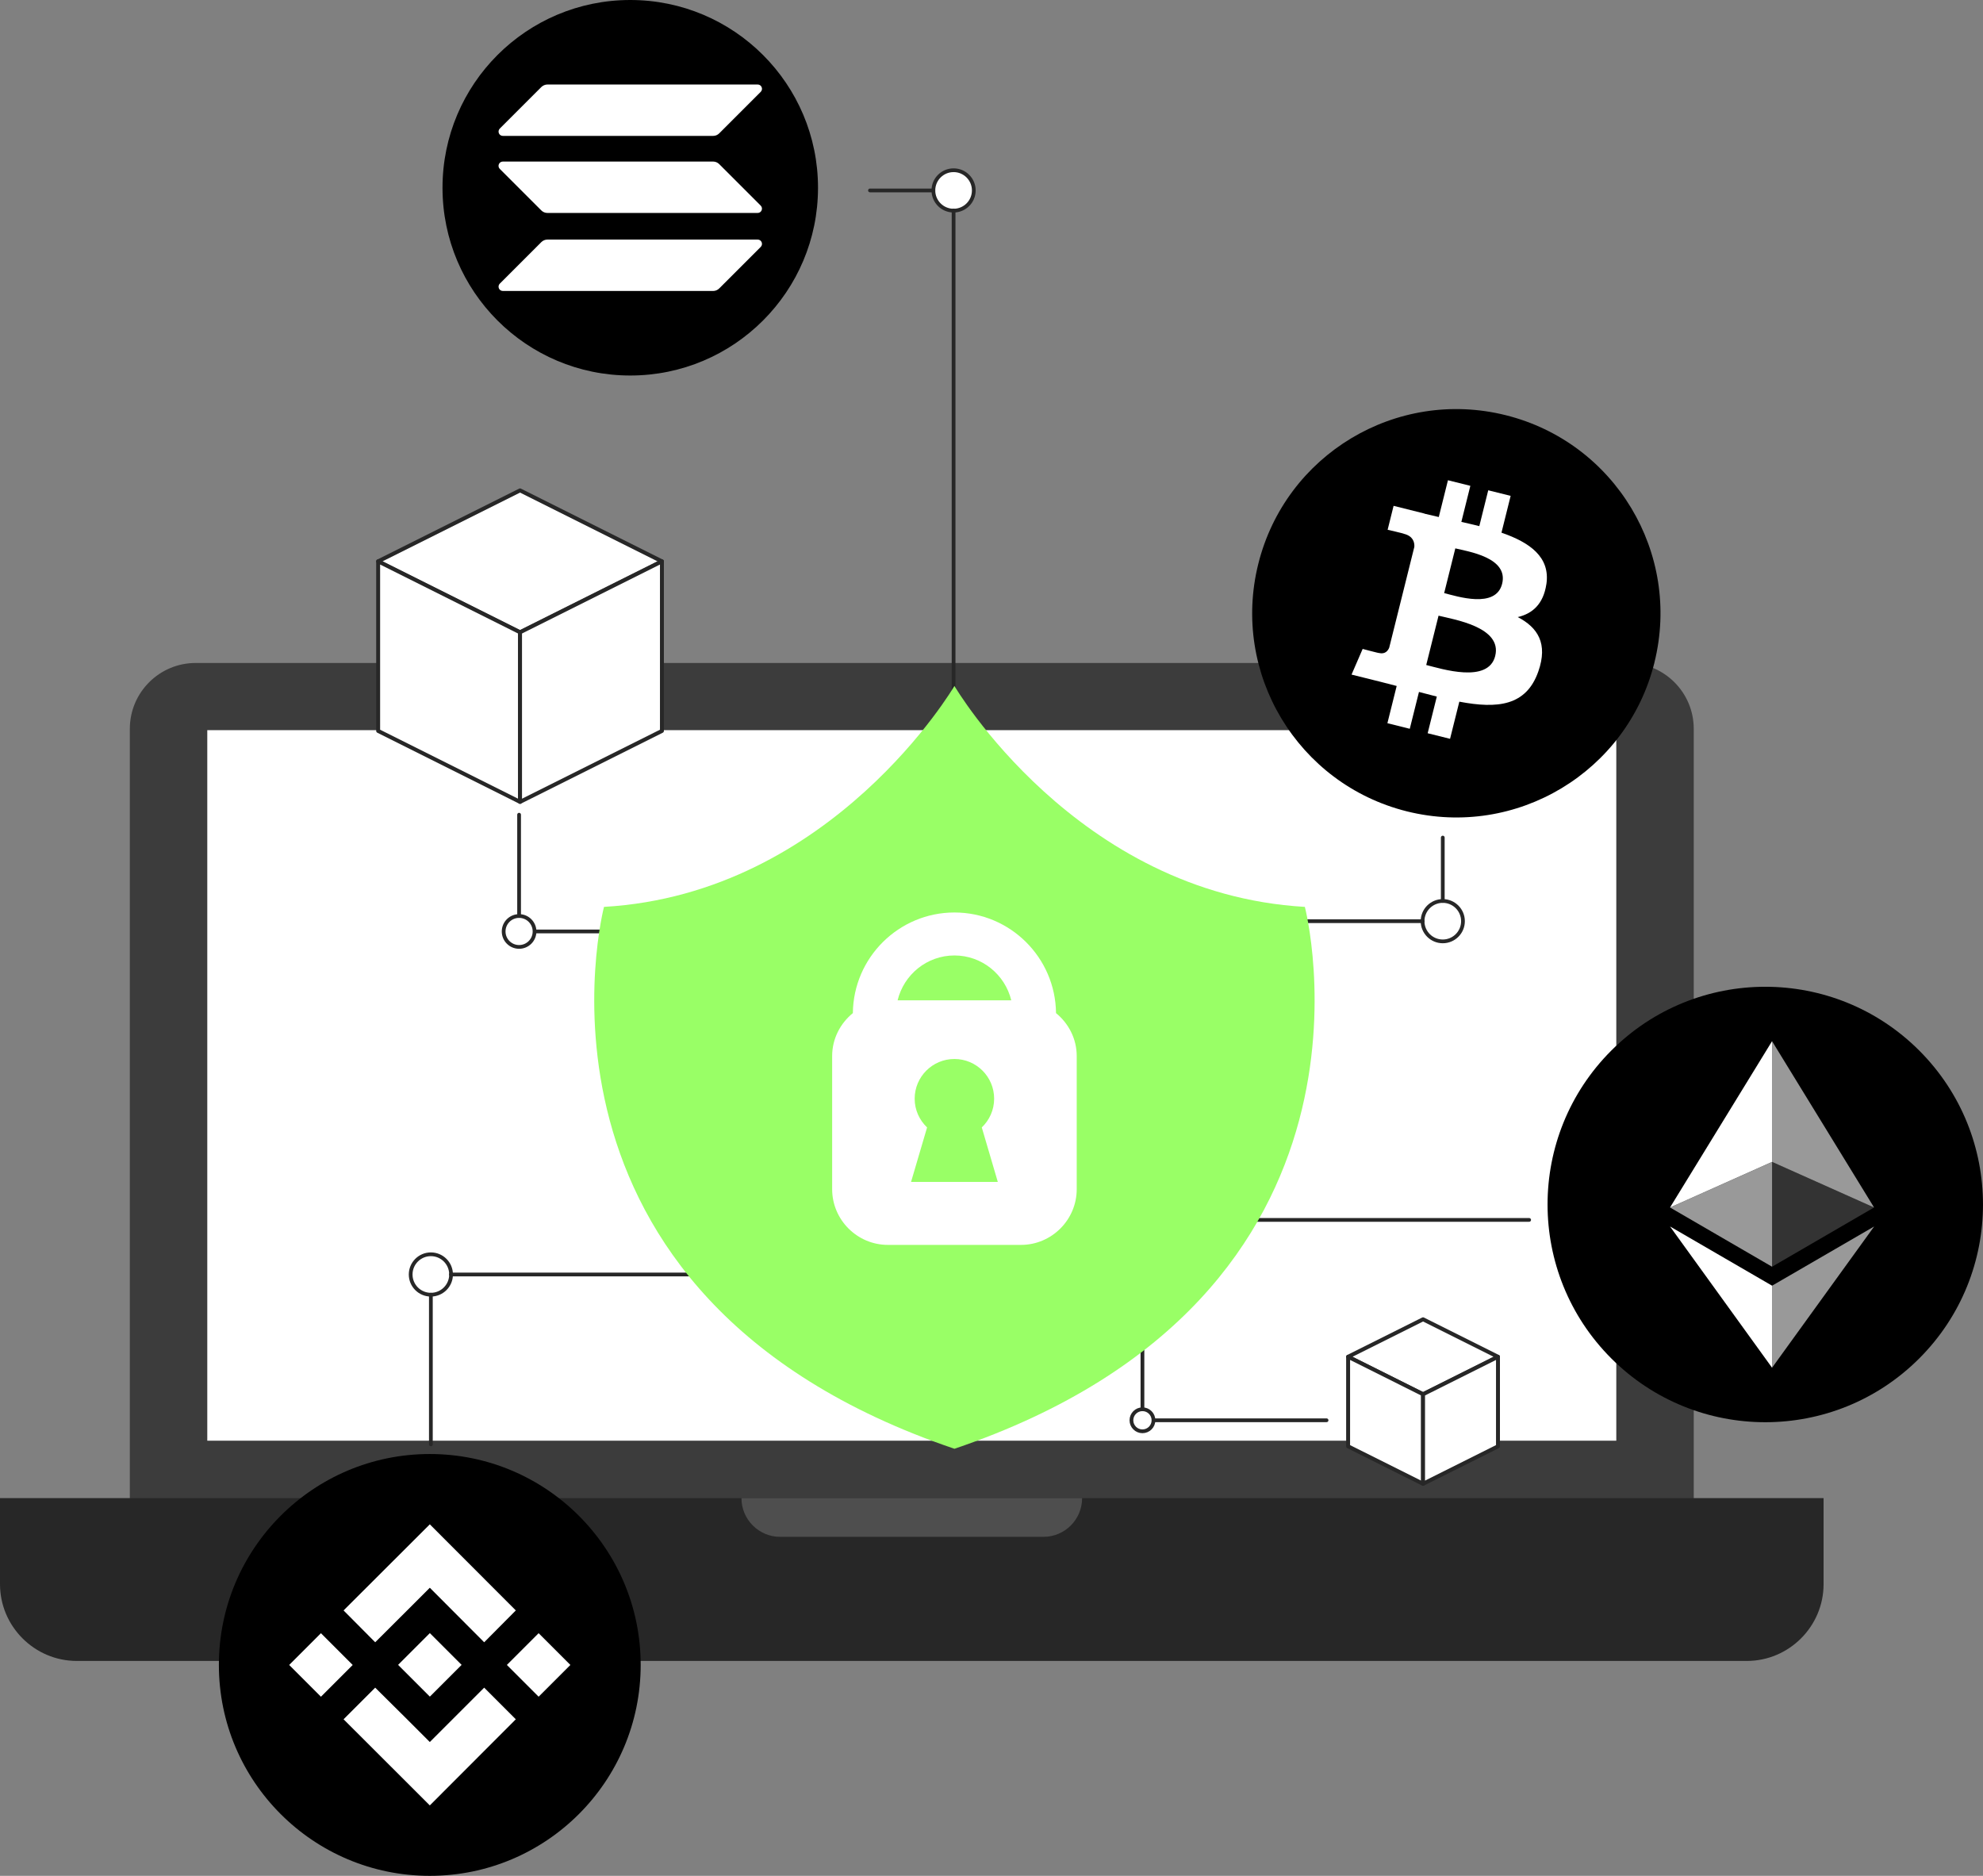 <?xml version="1.0" encoding="UTF-8"?>
<svg id="uuid-e9134a53-80ae-44cf-8321-3dd1e39af386" data-name="Calque 2" xmlns="http://www.w3.org/2000/svg" viewBox="0 0 942.23 891.27">
  <rect x="0" y="0" width="942.23" height="891.27" fill="#808080" stroke="none"/>
  <defs>
    <style>
      .uuid-0a8ec155-efdd-45d7-a636-8aedcfe881ba, .uuid-e3224841-4686-45b0-87eb-0fbda059177b, .uuid-a850c43e-877f-4862-b882-7eacece30bb7 {
        fill: #fff;
      }

      .uuid-8cd37f80-1de1-47e8-9858-b124ddecea5e {
        fill: #4e4e4e;
      }

      .uuid-3289f97f-2b32-4457-bb15-4cbd2e12f3b3 {
        fill: #9f6;
      }

      .uuid-2fd5307a-e869-4b96-8da3-ab47c49129e2 {
        fill: rgba(255, 255, 255, .2);
      }

      .uuid-e3224841-4686-45b0-87eb-0fbda059177b {
        stroke-linejoin: round;
        stroke-width: 1.87px;
      }

      .uuid-e3224841-4686-45b0-87eb-0fbda059177b, .uuid-a850c43e-877f-4862-b882-7eacece30bb7 {
        stroke: #272727;
      }

      .uuid-0fffcd80-01a9-4220-a74f-dd2c3bd5001d {
        fill: #272727;
      }

      .uuid-b8eec772-1412-4dcb-827a-491f956958ea {
        fill: rgba(255, 255, 255, .6);
      }

      .uuid-a850c43e-877f-4862-b882-7eacece30bb7 {
        stroke-linecap: round;
        stroke-miterlimit: 10;
        stroke-width: 1.78px;
      }

      .uuid-fbeb6ac8-15c1-4ca0-b3d6-458acbbc2b81 {
        fill: #3c3c3c;
      }
    </style>
  </defs>
  <g id="uuid-a5381976-9f37-4c0a-8cf6-d0081b50acbf" data-name="Calque 1">
    <g>
      <path class="uuid-fbeb6ac8-15c1-4ca0-b3d6-458acbbc2b81" d="M92.98,315H773.5c17.27,0,31.29,14.02,31.29,31.29v378.64c0,17.27-14.02,31.29-31.29,31.29H92.98c-17.27,0-31.29-14.02-31.29-31.29V346.29c0-17.27,14.02-31.29,31.29-31.29Z"/>
      <path class="uuid-0fffcd80-01a9-4220-a74f-dd2c3bd5001d" d="M0,711.8v40.89c0,20.07,16.42,36.48,36.48,36.48H830c20.07,0,36.48-16.42,36.48-36.48v-40.89H0Z"/>
      <rect class="uuid-0a8ec155-efdd-45d7-a636-8aedcfe881ba" x="98.49" y="346.92" width="669.5" height="337.6"/>
      <path class="uuid-8cd37f80-1de1-47e8-9858-b124ddecea5e" d="M370.71,730.2h125.07c10.16,0,18.39-8.23,18.39-18.39h-161.86c0,10.16,8.24,18.39,18.39,18.39Z"/>
    </g>
    <g>
      <polygon class="uuid-e3224841-4686-45b0-87eb-0fbda059177b" points="247.1 233 179.68 266.71 247.1 300.42 314.52 266.71 247.1 233"/>
      <polygon class="uuid-e3224841-4686-45b0-87eb-0fbda059177b" points="179.68 266.71 179.68 347.29 247.1 381 247.1 300.42 179.68 266.71"/>
      <polygon class="uuid-e3224841-4686-45b0-87eb-0fbda059177b" points="247.1 381 314.52 347.29 314.52 266.71 247.1 300.42 247.1 381"/>
    </g>
    <g>
      <polygon class="uuid-e3224841-4686-45b0-87eb-0fbda059177b" points="676.17 626.84 640.56 644.64 676.17 662.45 711.77 644.64 676.17 626.84"/>
      <polygon class="uuid-e3224841-4686-45b0-87eb-0fbda059177b" points="640.56 644.64 640.56 687.2 676.17 705 676.17 662.45 640.56 644.64"/>
      <polygon class="uuid-e3224841-4686-45b0-87eb-0fbda059177b" points="676.17 705 711.77 687.2 711.77 644.64 676.17 662.45 676.17 705"/>
    </g>
    <line class="uuid-a850c43e-877f-4862-b882-7eacece30bb7" x1="253.99" y1="442.57" x2="344.43" y2="442.57"/>
    <line class="uuid-a850c43e-877f-4862-b882-7eacece30bb7" x1="630.32" y1="674.82" x2="548.08" y2="674.82"/>
    <circle class="uuid-a850c43e-877f-4862-b882-7eacece30bb7" cx="542.84" cy="674.82" r="5.24"/>
    <circle class="uuid-a850c43e-877f-4862-b882-7eacece30bb7" cx="246.65" cy="442.57" r="7.34"/>
    <circle class="uuid-a850c43e-877f-4862-b882-7eacece30bb7" cx="453.1" cy="90.48" r="9.6"/>
    <line class="uuid-a850c43e-877f-4862-b882-7eacece30bb7" x1="542.84" y1="669.58" x2="542.84" y2="628.68"/>
    <line class="uuid-a850c43e-877f-4862-b882-7eacece30bb7" x1="246.65" y1="435.22" x2="246.65" y2="387.09"/>
    <line class="uuid-a850c43e-877f-4862-b882-7eacece30bb7" x1="453.1" y1="100" x2="453.1" y2="413.89"/>
    <line class="uuid-a850c43e-877f-4862-b882-7eacece30bb7" x1="443.5" y1="90.48" x2="413.37" y2="90.48"/>
    <g>
      <circle cx="838.78" cy="572.29" r="103.45" transform="translate(-159 760.73) rotate(-45)"/>
      <g>
        <path class="uuid-b8eec772-1412-4dcb-827a-491f956958ea" d="M842,494.7v57.35l48.47,21.66-48.47-79.01Z"/>
        <path class="uuid-0a8ec155-efdd-45d7-a636-8aedcfe881ba" d="M842,494.7l-48.48,79.01,48.48-21.66v-57.35Z"/>
        <path class="uuid-b8eec772-1412-4dcb-827a-491f956958ea" d="M842,610.88v38.97l48.51-67.11-48.51,28.14Z"/>
        <path class="uuid-0a8ec155-efdd-45d7-a636-8aedcfe881ba" d="M842,649.85v-38.98l-48.48-28.13,48.48,67.11Z"/>
        <path class="uuid-2fd5307a-e869-4b96-8da3-ab47c49129e2" d="M842,601.86l48.47-28.15-48.47-21.65v49.79Z"/>
        <path class="uuid-b8eec772-1412-4dcb-827a-491f956958ea" d="M793.52,573.71l48.48,28.15v-49.79l-48.48,21.65Z"/>
      </g>
    </g>
    <g>
      <path d="M786.1,314.86c-12.96,51.98-65.6,83.6-117.59,70.65-51.96-12.96-83.59-65.6-70.63-117.58,12.95-51.98,65.6-83.62,117.56-70.66,51.98,12.96,83.61,65.61,70.65,117.59h0Z"/>
      <path class="uuid-0a8ec155-efdd-45d7-a636-8aedcfe881ba" d="M734.77,277.57c1.93-12.91-7.9-19.85-21.34-24.48l4.36-17.49-10.65-2.65-4.24,17.03c-2.8-.7-5.67-1.36-8.53-2.01l4.27-17.14-10.64-2.65-4.36,17.48c-2.32-.53-4.59-1.05-6.8-1.6v-.05s-14.67-3.67-14.67-3.67l-2.83,11.37s7.9,1.81,7.73,1.92c4.31,1.08,5.09,3.93,4.96,6.19l-4.98,20-6.96,27.91c-.53,1.31-1.86,3.27-4.88,2.53,.11,.15-7.74-1.93-7.74-1.93l-5.28,12.19,13.86,3.45c2.58,.65,5.1,1.32,7.59,1.96l-4.41,17.69,10.63,2.65,4.37-17.5c2.9,.79,5.72,1.52,8.48,2.2l-4.35,17.42,10.64,2.65,4.41-17.65c18.15,3.44,31.8,2.05,37.54-14.37,4.63-13.22-.23-20.84-9.78-25.82,6.96-1.61,12.19-6.19,13.59-15.64h0Zm-24.32,34.11c-3.29,13.22-25.55,6.08-32.77,4.28l5.85-23.43c7.22,1.8,30.35,5.37,26.92,19.15h0Zm3.29-34.3c-3,12.02-21.53,5.92-27.54,4.42l5.3-21.25c6.01,1.5,25.37,4.29,22.24,16.84Z"/>
    </g>
    <g>
      <circle cx="299.47" cy="89.21" r="89.21"/>
      <g>
        <path class="uuid-0a8ec155-efdd-45d7-a636-8aedcfe881ba" d="M257.22,115.03c.76-.76,1.79-1.2,2.9-1.2h99.89c1.83,0,2.74,2.2,1.45,3.49l-19.73,19.73c-.76,.76-1.79,1.2-2.9,1.2h-99.89c-1.83,0-2.74-2.2-1.45-3.49l19.73-19.73Z"/>
        <path class="uuid-0a8ec155-efdd-45d7-a636-8aedcfe881ba" d="M257.22,41.35c.79-.76,1.83-1.2,2.9-1.2h99.89c1.83,0,2.74,2.2,1.45,3.49l-19.73,19.73c-.76,.76-1.79,1.2-2.9,1.2h-99.89c-1.83,0-2.74-2.2-1.45-3.49l19.73-19.73Z"/>
        <path class="uuid-0a8ec155-efdd-45d7-a636-8aedcfe881ba" d="M341.72,77.96c-.76-.76-1.79-1.2-2.9-1.2h-99.89c-1.83,0-2.74,2.2-1.45,3.49l19.73,19.73c.76,.76,1.79,1.2,2.9,1.2h99.89c1.83,0,2.74-2.2,1.45-3.49l-19.73-19.73Z"/>
      </g>
    </g>
    <g>
      <path d="M204.21,690.85c55.34,0,100.21,44.87,100.21,100.21s-44.87,100.21-100.21,100.21-100.21-44.87-100.21-100.21,44.87-100.21,100.21-100.21"/>
      <polygon class="uuid-0a8ec155-efdd-45d7-a636-8aedcfe881ba" points="178.28 780.3 193.45 765.17 196.65 761.98 204.23 754.39 230.06 780.3 245.09 765.17 204.23 724.26 163.25 765.17 178.28 780.3"/>
      <rect class="uuid-0a8ec155-efdd-45d7-a636-8aedcfe881ba" x="193.58" y="780.36" width="21.34" height="21.34" transform="translate(-499.52 376.12) rotate(-45)"/>
      <polygon class="uuid-0a8ec155-efdd-45d7-a636-8aedcfe881ba" points="230.06 801.86 204.23 827.69 195.16 818.62 193.49 816.95 178.28 801.86 163.25 816.89 204.23 857.81 245.09 816.89 230.06 801.86"/>
      <rect class="uuid-0a8ec155-efdd-45d7-a636-8aedcfe881ba" x="141.82" y="780.41" width="21.34" height="21.34" transform="translate(-514.71 339.53) rotate(-45)"/>
      <rect class="uuid-0a8ec155-efdd-45d7-a636-8aedcfe881ba" x="245.26" y="780.4" width="21.34" height="21.34" transform="translate(-484.41 412.67) rotate(-45)"/>
    </g>
    <circle class="uuid-a850c43e-877f-4862-b882-7eacece30bb7" cx="204.73" cy="605.55" r="9.6"/>
    <line class="uuid-a850c43e-877f-4862-b882-7eacece30bb7" x1="214.26" y1="605.55" x2="528.14" y2="605.55"/>
    <line class="uuid-a850c43e-877f-4862-b882-7eacece30bb7" x1="204.73" y1="615.15" x2="204.73" y2="686.25"/>
    <g>
      <circle class="uuid-a850c43e-877f-4862-b882-7eacece30bb7" cx="685.54" cy="437.68" r="9.6"/>
      <line class="uuid-a850c43e-877f-4862-b882-7eacece30bb7" x1="676.02" y1="437.68" x2="362.14" y2="437.68"/>
      <line class="uuid-a850c43e-877f-4862-b882-7eacece30bb7" x1="685.54" y1="428.08" x2="685.54" y2="397.96"/>
    </g>
    <line class="uuid-a850c43e-877f-4862-b882-7eacece30bb7" x1="726.58" y1="579.62" x2="412.7" y2="579.62"/>
    <g>
      <path class="uuid-3289f97f-2b32-4457-bb15-4cbd2e12f3b3" d="M620.01,430.89c-108.69-6.27-166.51-104.97-166.51-104.97,0,0-57.83,98.69-166.51,104.97,0,0-48.24,184.62,166.51,257.47,214.74-72.84,166.51-257.47,166.51-257.47Z"/>
      <g>
        <path class="uuid-0a8ec155-efdd-45d7-a636-8aedcfe881ba" d="M501.77,481.36c-.27-26.41-21.81-47.81-48.26-47.81s-48,21.4-48.27,47.81c-5.95,4.86-9.84,12.16-9.84,20.4v63.26c0,14.56,11.91,26.47,26.48,26.47h63.25c14.57,0,26.48-11.91,26.48-26.47v-63.26c0-8.23-3.89-15.53-9.84-20.4Zm-48.26-27.39c13.09,0,24.04,9.12,27,21.32h-54.01c2.97-12.2,13.91-21.32,27.01-21.32Z"/>
        <path class="uuid-3289f97f-2b32-4457-bb15-4cbd2e12f3b3" d="M472.37,522.03c0-10.42-8.45-18.87-18.88-18.87s-18.88,8.45-18.88,18.87c0,5.38,2.28,10.21,5.9,13.65l-7.62,25.88h41.22l-7.61-25.88c3.6-3.44,5.87-8.27,5.87-13.65Z"/>
      </g>
    </g>
  </g>
</svg>
